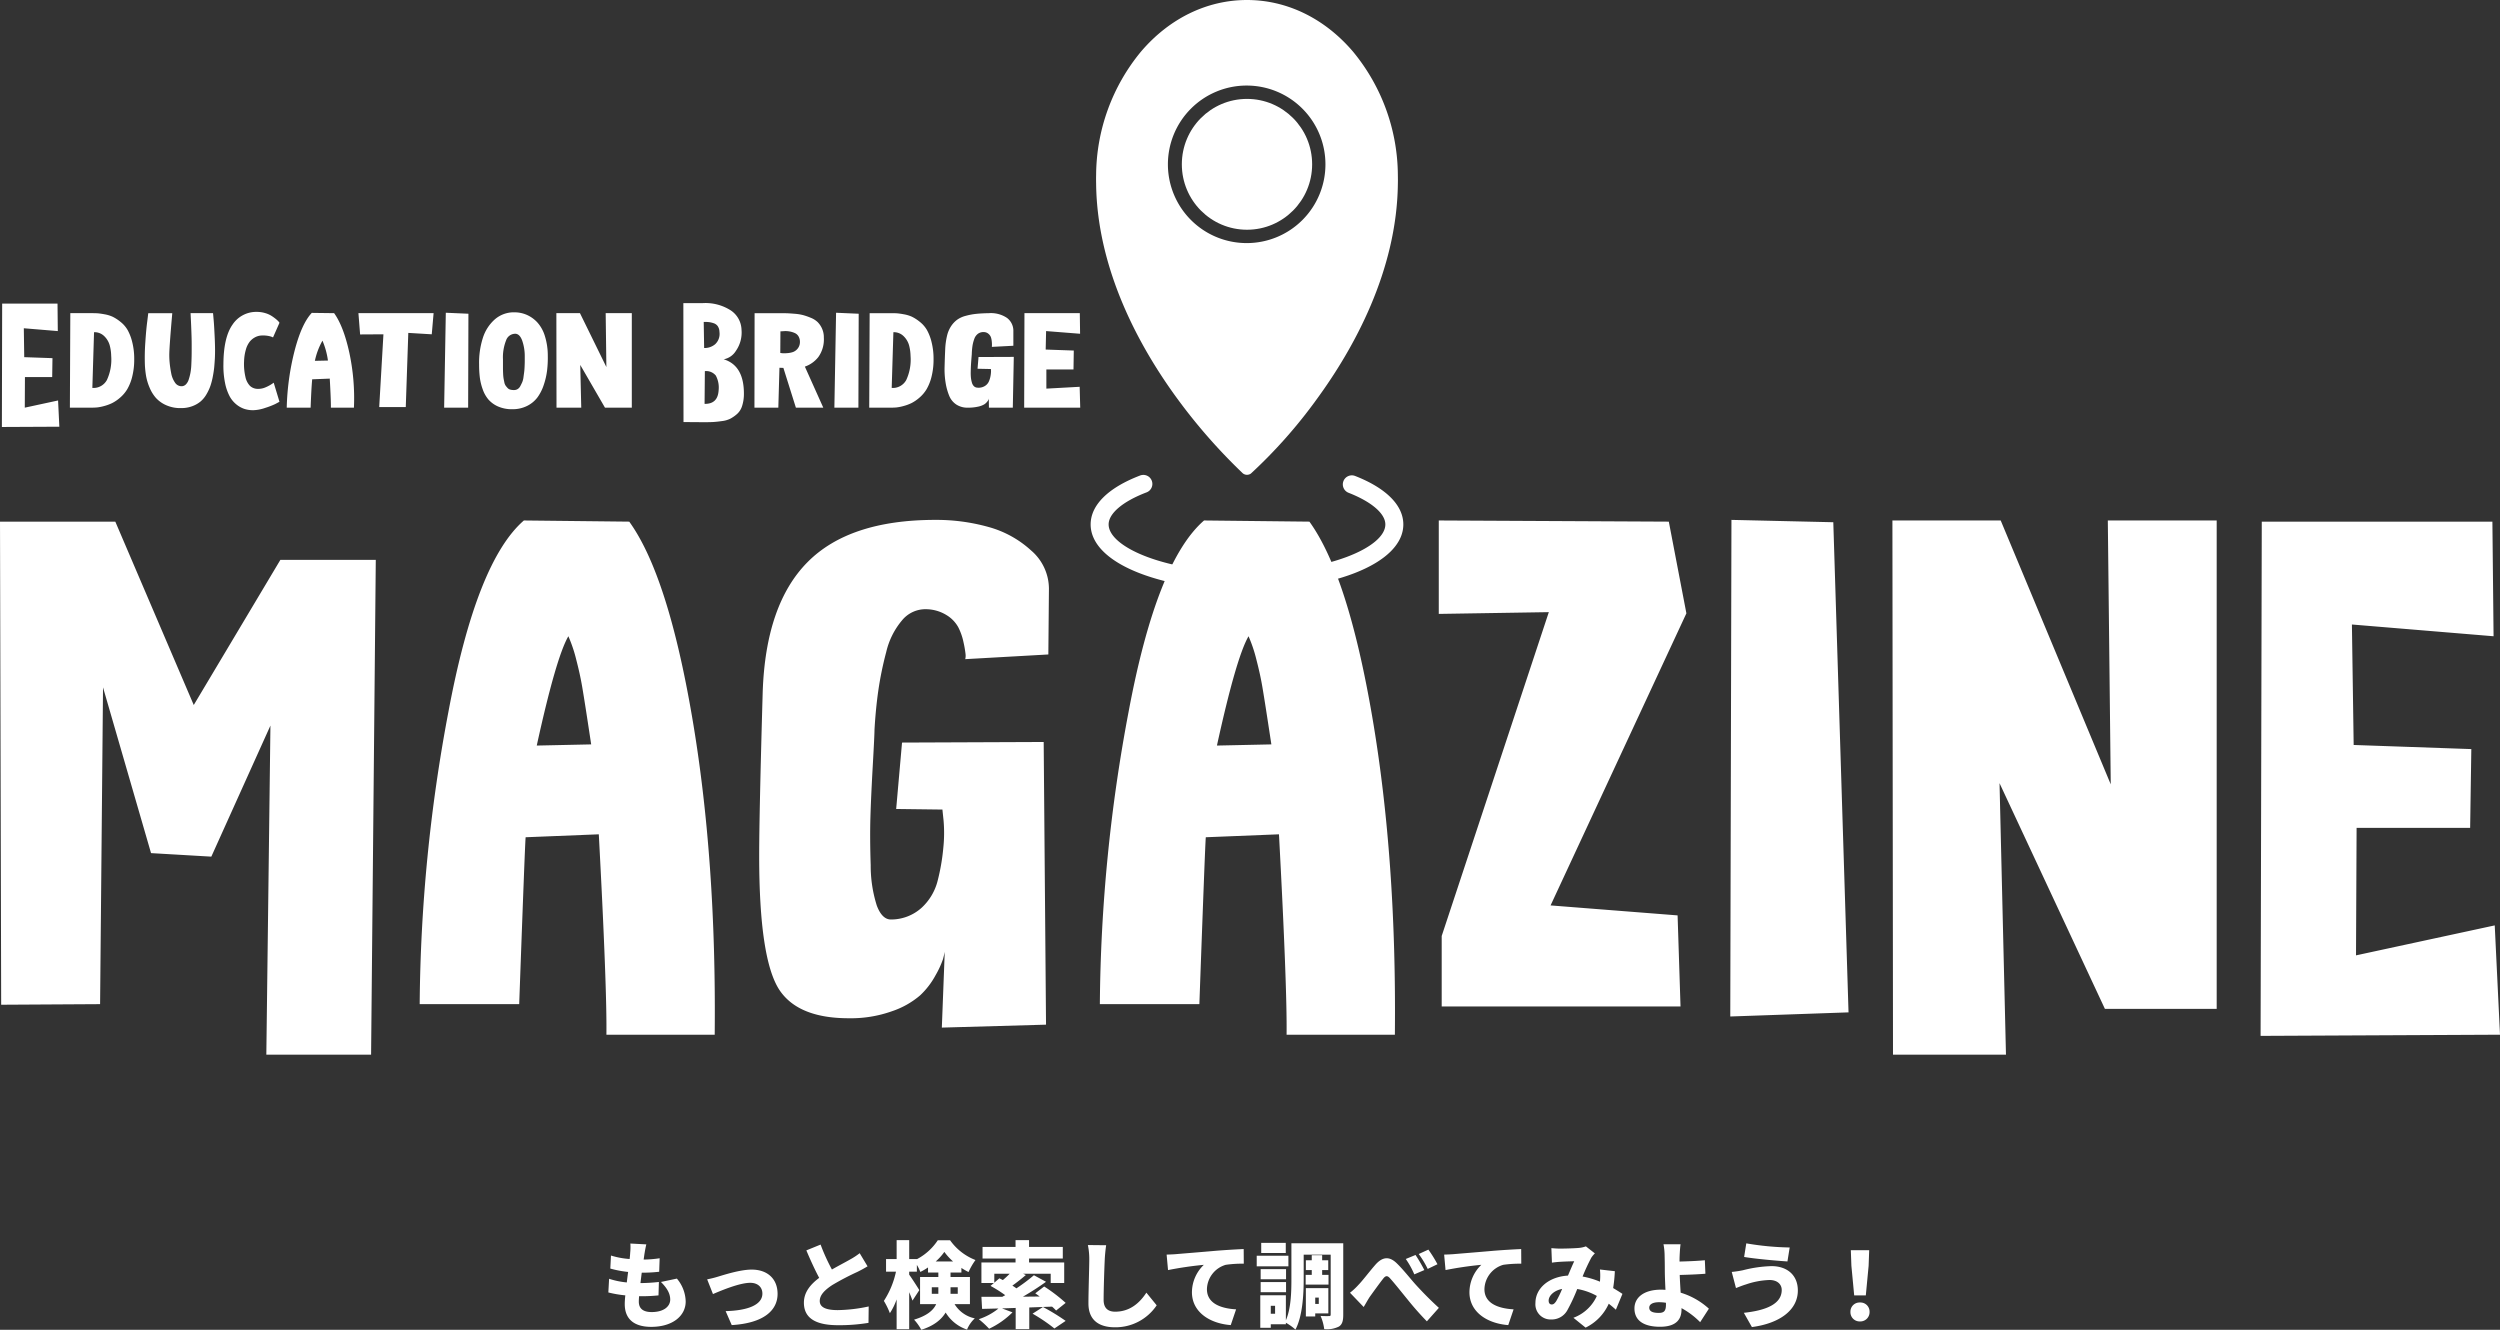 <svg xmlns="http://www.w3.org/2000/svg" width="640" height="340.424" viewBox="0 0 640 340.424">
  <rect x="0" y="0" width="640" height="340.424" fill="#333333" stroke="none"/>
  <g id="グループ_11563" data-name="グループ 11563" transform="translate(-639 -9376)">
    <path id="パス_44838" data-name="パス 44838" d="M-155.544-19.44l-4.08-.216a13.809,13.809,0,0,1-.048,2.376c-.024.456-.072,1.008-.144,1.584a20.889,20.889,0,0,1-4.776-.888l-.168,3.336a27.486,27.486,0,0,0,4.56.864c-.12.888-.24,1.8-.336,2.688a20.624,20.624,0,0,1-4.536-.936l-.192,3.5a28.912,28.912,0,0,0,4.344.744c-.1.912-.144,1.7-.144,2.232,0,4.08,2.688,5.832,6.768,5.832,5.544,0,8.832-2.856,8.832-6.5a9.4,9.4,0,0,0-2.256-5.856l-4.08.864c1.464,1.464,2.376,2.88,2.376,4.512,0,1.68-1.56,3.192-4.752,3.192-2.136,0-3.288-.864-3.288-2.664,0-.36.024-.84.072-1.392h.984a39.5,39.5,0,0,0,3.984-.216l.1-3.432a46.181,46.181,0,0,1-4.7.288h-.024c.12-.888.216-1.8.336-2.664a37.51,37.51,0,0,0,4.464-.24l.12-3.456a28.123,28.123,0,0,1-4.1.336c.1-.672.168-1.176.216-1.488C-155.9-17.712-155.784-18.432-155.544-19.44Zm15.576,8.952,1.488,3.768c2.352-1.008,6.864-2.88,9.552-2.88,1.9,0,3.1,1.1,3.1,2.76,0,2.9-3.768,4.344-9.408,4.488l1.56,3.576c8.256-.5,11.736-3.816,11.736-7.992,0-3.84-2.592-6.216-6.624-6.216-2.952,0-7.08,1.344-8.688,1.824A26.316,26.316,0,0,1-139.968-10.488Zm29.04-8.9-3.648,1.488c1.056,2.5,2.184,4.968,3.288,7.032-2.208,1.656-3.912,3.648-3.912,6.36,0,4.44,3.816,5.76,8.76,5.76a46.125,46.125,0,0,0,7.776-.6l.048-4.2a39.682,39.682,0,0,1-7.92.936c-3.072,0-4.608-.744-4.608-2.328s1.344-2.856,3.192-4.08a68.038,68.038,0,0,1,6.36-3.336c.984-.48,1.848-.96,2.688-1.464l-2.016-3.36a18.031,18.031,0,0,1-2.5,1.632c-1.032.6-2.856,1.536-4.608,2.544A49,49,0,0,1-110.928-19.392Zm28.464,12.6v-1.68h1.68v1.68Zm1.008-8.28a13.661,13.661,0,0,0,2.208-2.448,14.742,14.742,0,0,0,2.232,2.448Zm5.64,6.6v1.68h-1.848v-1.68Zm3.12,4.32v-6.936h-4.968V-12.24h2.784v-1.176a14.271,14.271,0,0,0,1.824,1.056,17.657,17.657,0,0,1,1.776-3.072,14.328,14.328,0,0,1-6.5-5.064h-3.144a14.468,14.468,0,0,1-5.352,4.848v-.024h-1.968V-20.52h-3.216v4.848h-2.712v3.216h2.544a22.251,22.251,0,0,1-3.1,7.488,19.054,19.054,0,0,1,1.536,3.144,16.107,16.107,0,0,0,1.728-3.528V2.28h3.216V-7.2c.336.792.648,1.56.84,2.16l1.752-2.688c-.336-.576-1.968-3.12-2.592-3.96v-.768h1.968v-1.728a11.294,11.294,0,0,1,.888,1.8,15,15,0,0,0,1.968-1.152v1.3h2.64v1.152h-4.68v6.936h4.128C-82.032-2.616-83.592-1.2-87-.168a12.158,12.158,0,0,1,1.848,2.592c3.288-1.032,5.16-2.64,6.24-4.416A10.173,10.173,0,0,0-73.44,2.376,7.971,7.971,0,0,1-71.448-.5a7.947,7.947,0,0,1-5.184-3.648Zm6.24-7.776h3.936A22.711,22.711,0,0,1-64.272-10.3c-.312-.168-.6-.312-.888-.456l-1.3,1.128Zm18.264,7.464a40.646,40.646,0,0,0-5.5-4.2l-2.28,1.752c.36.24.744.528,1.128.816l-4.3.048c2.04-1.176,4.128-2.52,5.928-3.816l-3.1-1.68a45.442,45.442,0,0,1-4.488,3.36,11.057,11.057,0,0,0-1.032-.7c1.08-.768,2.3-1.728,3.456-2.712l-.72-.336h7.08v2.376h3.456v-5.256h-9v-1.008h8.64v-2.976h-8.64V-20.52h-3.456v1.728h-8.448v2.976h8.448v1.008h-8.736v5.256h3.192l-.864.744a32.975,32.975,0,0,1,3.768,2.376c-.264.144-.5.264-.744.408h-5.352l.168,3.1c1.248-.024,2.664-.072,4.2-.1a15.8,15.8,0,0,1-5.04,2.736,23.435,23.435,0,0,1,2.64,2.448A21.194,21.194,0,0,0-61.8-2.04l-2.688-1.008,3.5-.12V2.256h3.48V-3.288l5.832-.216A10.426,10.426,0,0,1-50.64-2.5ZM-56.664-1.7a43.237,43.237,0,0,1,5.592,3.792l2.88-1.944A54.742,54.742,0,0,0-54-3.408Zm18.84-17.52-4.68-.048a17.715,17.715,0,0,1,.36,3.7c0,1.8-.216,8.232-.216,11.256,0,4.2,2.616,6.1,6.816,6.1A12.706,12.706,0,0,0-24.888-3.84l-2.64-3.24C-29.28-4.392-31.8-2.208-35.52-2.208c-1.632,0-2.952-.72-2.952-3.024,0-2.64.168-7.824.288-10.344C-38.136-16.632-37.992-18.1-37.824-19.224Zm15.48,2.4.36,3.96a92.2,92.2,0,0,1,9.168-1.344A9.8,9.8,0,0,0-15.864-7.2c0,5.112,4.584,8.016,9.936,8.424L-4.56-2.808c-4.152-.24-7.464-1.632-7.464-5.16A6.663,6.663,0,0,1-7.2-14.208,30.269,30.269,0,0,1-2.592-14.5l-.024-3.744c-1.752.072-4.584.24-6.984.432-4.392.384-8.016.672-10.272.864C-20.328-16.9-21.384-16.848-22.344-16.824Zm30.5-3H1.872v2.592H8.16Zm.672,3.288H.72v2.712H8.832Zm-.6,3.432h-6.5v2.592h6.5Zm-6.5,5.9h6.5V-9.792h-6.5Zm11.52-4.44v2.5H19.1v-2.5H17.472v-1.224h1.56v-2.5h-1.56v-1.3H14.808v1.3H13.3v2.5h1.512v1.224Zm3.36,5.832V-4.2H15.7V-5.808Zm2.448,4.032V-8.232H13.3V-.984h2.4v-.792Zm-13.632.1H4.32V-3.72h1.1ZM22.872-19.728H9.6v9.216C9.6-7.272,9.5-3.024,8.184,0V-6.408H1.632V1.92H4.32V1.008H8.184V.624a13.06,13.06,0,0,1,2.448,1.752c1.824-3.408,2.112-9.048,2.112-12.888V-16.8h6.912V-1.512c0,.336-.1.432-.408.432-.336,0-1.344.024-2.184-.048A12.5,12.5,0,0,1,18,2.256a6.862,6.862,0,0,0,3.744-.648c.888-.552,1.128-1.512,1.128-3.072ZM24.6-7.056l3.5,3.648c.456-.72,1.008-1.776,1.584-2.64.936-1.3,2.52-3.5,3.384-4.584.624-.816,1.1-.912,1.824-.072,1.152,1.272,2.928,3.528,4.368,5.28A75.195,75.195,0,0,0,44.28.264l3.072-3.456C45-5.328,43.128-7.272,41.544-9c-1.344-1.464-3.288-3.984-5.04-5.664-1.848-1.752-3.576-1.632-5.4.432-1.536,1.752-3.288,4.08-4.32,5.136A17.1,17.1,0,0,1,24.6-7.056Zm16.776-9.672L38.88-15.7a21.823,21.823,0,0,1,2.184,3.936l2.568-1.1A40.269,40.269,0,0,0,41.376-16.728ZM44.664-18.1l-2.472,1.128a23.6,23.6,0,0,1,2.3,3.816l2.5-1.2A33.067,33.067,0,0,0,44.664-18.1ZM48.7-16.824l.36,3.96a92.2,92.2,0,0,1,9.168-1.344A9.8,9.8,0,0,0,55.176-7.2c0,5.112,4.584,8.016,9.936,8.424L66.48-2.808c-4.152-.24-7.464-1.632-7.464-5.16a6.663,6.663,0,0,1,4.824-6.24,30.269,30.269,0,0,1,4.608-.288l-.024-3.744c-1.752.072-4.584.24-6.984.432-4.392.384-8.016.672-10.272.864C50.712-16.9,49.656-16.848,48.7-16.824ZM76.152-18.48l.144,3.72c.648-.1,1.584-.192,2.064-.216,1.08-.072,2.688-.12,3.648-.144-.456.936-1.032,2.328-1.608,3.672-4.872.288-8.328,3.216-8.328,7.008A3.877,3.877,0,0,0,76.08-.216a4.571,4.571,0,0,0,4.152-2.352,45.669,45.669,0,0,0,2.544-5.448A15.624,15.624,0,0,1,87.792-6.24a10.617,10.617,0,0,1-6,5.592l3.12,2.52a12.449,12.449,0,0,0,5.928-6.12c.648.5,1.248,1.008,1.824,1.536l1.68-4.056C93.7-7.2,92.9-7.7,91.968-8.256a37.559,37.559,0,0,0,.432-4.32l-3.816-.432a15.9,15.9,0,0,1,.024,2.856c0,.072-.024.168-.024.264a21.239,21.239,0,0,0-4.44-1.32,49.569,49.569,0,0,1,2.232-4.824,6.652,6.652,0,0,1,.912-1.1l-2.3-1.8a6.929,6.929,0,0,1-1.9.408c-1.176.1-3.384.168-4.824.168C77.736-18.36,76.824-18.408,76.152-18.48Zm-.7,13.464c0-1.224,1.248-2.568,3.456-3.024a24.659,24.659,0,0,1-1.536,3.168c-.408.576-.7.816-1.128.816C75.792-4.056,75.456-4.368,75.456-5.016ZM101.208-3.24c0-.888.96-1.392,2.5-1.392a10.858,10.858,0,0,1,1.776.144v.432c0,1.56-.408,2.16-1.824,2.16C102.336-1.9,101.208-2.16,101.208-3.24Zm8.016-16.224h-4.368a16.46,16.46,0,0,1,.288,3.048c.024,1.032.048,2.136.048,3.624,0,1.176.072,3.144.168,4.992-.36-.024-.744-.048-1.1-.048-4.536,0-6.84,2.088-6.84,4.8,0,3.528,3.024,4.7,6.528,4.7,4.488,0,5.52-2.208,5.52-4.44V-3.12A20.562,20.562,0,0,1,114.24.48l2.232-3.456a18.757,18.757,0,0,0-7.224-4.1c-.1-1.56-.192-3.216-.24-4.536,1.92-.048,4.632-.144,6.576-.312l-.144-3.456c-1.9.192-4.584.288-6.48.336,0-.456,0-.912.024-1.368C109.032-17.472,109.1-18.672,109.224-19.464Zm25.9,11.688c0,3.456-3.672,5.208-9.7,5.856l2.064,3.648c6.936-.912,11.76-4.248,11.76-9.36,0-3.936-2.736-6.24-6.744-6.24a32.652,32.652,0,0,0-7.32,1.056,26.329,26.329,0,0,1-2.856.432l1.08,4.128c.744-.288,1.824-.72,2.5-.912a20.646,20.646,0,0,1,6.072-1.152C134.112-10.32,135.12-9.12,135.12-7.776ZM126.048-19.7l-.552,3.48c2.784.48,8.208.96,11.088,1.152l.576-3.576A72.356,72.356,0,0,1,126.048-19.7Zm27.624,13.32h2.976l.72-7.584.144-3.984h-4.7l.144,3.984ZM155.16.288a2.371,2.371,0,0,0,2.448-2.448,2.332,2.332,0,0,0-2.448-2.4,2.332,2.332,0,0,0-2.448,2.4A2.357,2.357,0,0,0,155.16.288Z" transform="translate(960 9714)" fill="#fff"/>
    <g id="グループ_9240" data-name="グループ 9240" transform="translate(5 4360.859)">
      <path id="パス_44497" data-name="パス 44497" d="M-139.518,5.027l.072-31.594h14.17l.072,7.041-8.7-.722.108,7.4,7.229.253-.072,4.838h-6.977L-133.656.08l8.523-1.842.324,6.716Zm23.592-24.264-.432,14.263A3.9,3.9,0,0,0-112.635-7a12.38,12.38,0,0,0,1.1-6.174,11.441,11.441,0,0,0-.378-2.708,5.243,5.243,0,0,0-1.367-2.311A3.537,3.537,0,0,0-115.926-19.238ZM-122-24.112h5.682q.755,0,1.313.036a17.627,17.627,0,0,1,1.762.253,8.373,8.373,0,0,1,2.086.632,10.611,10.611,0,0,1,2,1.3,7.475,7.475,0,0,1,1.816,2.076,12.353,12.353,0,0,1,1.2,3.141,17.491,17.491,0,0,1,.5,4.369,17.708,17.708,0,0,1-.5,4.387A12.251,12.251,0,0,1-107.4-4.686a8.857,8.857,0,0,1-1.852,2.2,9.855,9.855,0,0,1-2.068,1.408,11.28,11.28,0,0,1-2.086.758,11.219,11.219,0,0,1-1.762.343q-.647.054-1.259.054h-5.682Zm30.785,0h5.754q.072.758.18,2.022t.252,4.351q.144,3.087.036,5.181-.072,1.228-.162,2.221T-85.5-7.99a17.728,17.728,0,0,1-.611,2.419,12.139,12.139,0,0,1-1.007,2.185,7.1,7.1,0,0,1-1.51,1.86A7.2,7.2,0,0,1-90.769-.3a7.856,7.856,0,0,1-2.823.487,8.818,8.818,0,0,1-3.83-.722,7.763,7.763,0,0,1-2.661-1.878,9.538,9.538,0,0,1-1.636-2.672,13.576,13.576,0,0,1-.881-2.925,23.809,23.809,0,0,1-.306-2.816A54.033,54.033,0,0,1-102.8-16.6q.216-3.322.5-5.416l.252-2.094h6.15q-.683,7.8-.755,10.182a20.382,20.382,0,0,0,.072,2.383,26.863,26.863,0,0,0,.4,2.762,6.027,6.027,0,0,0,.989,2.455,2,2,0,0,0,1.744.921A1.587,1.587,0,0,0-92.388-5.9a3.177,3.177,0,0,0,.719-1.282,13.526,13.526,0,0,0,.432-1.7,15.1,15.1,0,0,0,.216-2.058q.054-1.192.072-2t.018-1.9V-16.2q0-1.155-.072-3.123t-.144-3.376Zm22.765,2.455L-70.108-17.9a3.174,3.174,0,0,0-.7-.271,7,7,0,0,0-1.133-.2,6.655,6.655,0,0,0-1.385,0,3.874,3.874,0,0,0-1.439.469,4.369,4.369,0,0,0-1.313,1.1,5.878,5.878,0,0,0-.971,1.986,11.963,11.963,0,0,0-.468,3.015,14.527,14.527,0,0,0,.342,3.99,4.7,4.7,0,0,0,1.151,2.293,2.887,2.887,0,0,0,1.762.776,4.669,4.669,0,0,0,2.1-.325,9.977,9.977,0,0,0,2.23-1.246l1.475,4.875q-.432.253-1.133.614a19.84,19.84,0,0,1-2.5.957,10.171,10.171,0,0,1-3.129.6A7.28,7.28,0,0,1-77.427.4a6.484,6.484,0,0,1-2.05-1.137,6.932,6.932,0,0,1-1.744-2.112A12.5,12.5,0,0,1-82.39-6.257a21.886,21.886,0,0,1-.414-4.82q.036-6.86,2.338-10.11a7.241,7.241,0,0,1,6.222-3.25,7.338,7.338,0,0,1,2.068.289,6.315,6.315,0,0,1,1.636.7,12.179,12.179,0,0,1,1.133.812,6.26,6.26,0,0,1,.737.686Zm11,4.586a18.037,18.037,0,0,0-1.942,5.163l3.345-.072A19.755,19.755,0,0,0-57.449-17.071Zm-2.733-7.113,5.718.072q2.41,3.358,3.884,10.074A55.551,55.551,0,0,1-49.394.08h-5.9q.036-1.661-.288-7.438l-4.5.181q-.216,2.347-.4,7.258h-6.114A65,65,0,0,1-64.57-14.544Q-62.772-21.44-60.183-24.185Zm11.94.072H-29L-29.47-18.7l-6.006-.361L-36.123-.065h-6.8L-41.841-18.7l-5.97.036Zm22.369-.108,5.79.253L-20.155.08H-26.3Zm17.8,5.38a2.477,2.477,0,0,0-2.356,1.661,11.876,11.876,0,0,0-.809,4.947v2.257q0,.487.036,1.3a10.493,10.493,0,0,0,.108,1.228q.072.415.2,1.011a2.3,2.3,0,0,0,.342.885,7.024,7.024,0,0,0,.5.6,1.443,1.443,0,0,0,.7.415,3.778,3.778,0,0,0,.953.108,1.724,1.724,0,0,0,.917-.253,1.918,1.918,0,0,0,.683-.758q.27-.506.486-.993a4.834,4.834,0,0,0,.324-1.282q.108-.794.18-1.336T-5.7-10.5q.036-.9.036-1.282v-1.174a12.19,12.19,0,0,0-.629-4.062Q-6.921-18.8-8.071-18.841Zm-.252-5.488a7.885,7.885,0,0,1,3.183.65,8.161,8.161,0,0,1,2.7,1.932A9.175,9.175,0,0,1-.519-18.281a16.788,16.788,0,0,1,.755,5.037,27.722,27.722,0,0,1-.18,3.791A18.49,18.49,0,0,1-.789-5.77,11.509,11.509,0,0,1-2.407-2.556,7.447,7.447,0,0,1-5.051-.371,8.238,8.238,0,0,1-8.863.477a8.7,8.7,0,0,1-3.632-.7A7.031,7.031,0,0,1-14.958-2a8.19,8.19,0,0,1-1.475-2.636,14.277,14.277,0,0,1-.737-3.051,27.4,27.4,0,0,1-.18-3.286,20.809,20.809,0,0,1,.953-6.77,10.568,10.568,0,0,1,3.075-4.784A7.383,7.383,0,0,1-8.323-24.329ZM8.8.08H2.466L2.43-24.112H8.472l6.761,13.793-.18-13.793h6.689V.08H14.873L8.544-10.861ZM43.968-4.361a6.5,6.5,0,0,0-.719-3.773,3.18,3.18,0,0,0-2.805-1.137L40.371-.895Q43.752-.823,43.968-4.361Zm-3.6-17.512h-.216l.108,6.68a4.166,4.166,0,0,0,2.805-.957,3.587,3.587,0,0,0,1.115-3.159,2.671,2.671,0,0,0-.432-1.462,2.034,2.034,0,0,0-1.079-.776,6.371,6.371,0,0,0-1.151-.271A10.251,10.251,0,0,0,40.371-21.874Zm-5.43-4.8H39.76a11.964,11.964,0,0,1,7.3,1.842,6.164,6.164,0,0,1,2.769,4.983,8.178,8.178,0,0,1-1.457,5.416,4.639,4.639,0,0,1-3.111,2.13q5.251,1.589,5.179,8.991a10.011,10.011,0,0,1-.468,2.979A4.545,4.545,0,0,1,48.7,1.687a9.072,9.072,0,0,1-1.69,1.192,6.465,6.465,0,0,1-2.158.632q-1.313.181-2.158.235T40.515,3.8H39.94l-4.963-.036Zm26.038,7.149-1.187.072-.036,5.524q.216.036.539.072a8.15,8.15,0,0,0,1.187-.018,5.662,5.662,0,0,0,1.528-.289,2.775,2.775,0,0,0,1.2-.885,2.669,2.669,0,0,0,.575-1.661,2.782,2.782,0,0,0-.36-1.462,2.1,2.1,0,0,0-.989-.867,5.681,5.681,0,0,0-1.223-.379A6.9,6.9,0,0,0,60.978-19.527Zm-7.8-4.586H59.5q1.115,0,1.8.018t2.032.126a12.883,12.883,0,0,1,2.23.343,16.3,16.3,0,0,1,1.978.686,5.465,5.465,0,0,1,1.762,1.1,5.543,5.543,0,0,1,1.133,1.661,5.447,5.447,0,0,1,.468,2.311,7.758,7.758,0,0,1-1.421,5,7.466,7.466,0,0,1-3.435,2.437L70.76.08H63.748L60.547-10.1l-1.007-.036L59.252.08H53.138Zm20.859-.108,5.79.253L79.751.08H73.6Zm14.673,4.983L88.275-4.975A3.9,3.9,0,0,0,92-7a12.38,12.38,0,0,0,1.1-6.174,11.441,11.441,0,0,0-.378-2.708,5.243,5.243,0,0,0-1.367-2.311A3.537,3.537,0,0,0,88.706-19.238Zm-6.078-4.875h5.682q.755,0,1.313.036a17.627,17.627,0,0,1,1.762.253,8.373,8.373,0,0,1,2.086.632,10.611,10.611,0,0,1,2,1.3,7.475,7.475,0,0,1,1.816,2.076,12.353,12.353,0,0,1,1.2,3.141,17.491,17.491,0,0,1,.5,4.369,17.709,17.709,0,0,1-.5,4.387A12.251,12.251,0,0,1,97.23-4.686a8.857,8.857,0,0,1-1.852,2.2A9.855,9.855,0,0,1,93.31-1.076a11.28,11.28,0,0,1-2.086.758,11.219,11.219,0,0,1-1.762.343Q88.814.08,88.2.08H82.521Zm30.533,0a7.37,7.37,0,0,1,4.621,1.21,4.12,4.12,0,0,1,1.636,3.123v4.008l-5.5.289q0-.144.018-.4a6.931,6.931,0,0,0-.036-.9,4.917,4.917,0,0,0-.216-1.137,2.1,2.1,0,0,0-.629-.9,1.823,1.823,0,0,0-1.151-.451,2.382,2.382,0,0,0-1.528.415,2.749,2.749,0,0,0-.953,1.318,9.117,9.117,0,0,0-.468,1.787,17.174,17.174,0,0,0-.18,2.112q-.036.469-.108,1.354t-.108,1.589q-.036.7-.054,1.589a11.961,11.961,0,0,0,.054,1.535,6.946,6.946,0,0,0,.252,1.246,2.065,2.065,0,0,0,.521.921,1.365,1.365,0,0,0,.881.361,3.087,3.087,0,0,0,1.87-.4,2.607,2.607,0,0,0,1.061-1.174,6.282,6.282,0,0,0,.432-1.426,7.483,7.483,0,0,0,.126-1.264l-.036-.506-3.417-.072.252-3,9.027-.036-.252,13h-6.114l-.036-2.419a1.3,1.3,0,0,1-.036.271,2.039,2.039,0,0,1-.342.578,3.026,3.026,0,0,1-.809.74,5.276,5.276,0,0,1-1.6.578,11.554,11.554,0,0,1-2.571.253A5.186,5.186,0,0,1,104.8-.732,4.908,4.908,0,0,1,103-2.953a15.06,15.06,0,0,1-.917-3.3,21.272,21.272,0,0,1-.27-4.1q.054-2.2.162-4.586a18.39,18.39,0,0,1,.468-3.394,7.653,7.653,0,0,1,1.043-2.455,6.555,6.555,0,0,1,1.546-1.643,6.634,6.634,0,0,1,2.176-.993,16.739,16.739,0,0,1,2.661-.506Q111.219-24.076,113.161-24.112ZM122.188.08l.072-24.192h14.17l.072,5.272-8.7-.686-.108,4.73,7.193.253-.072,4.838H127.87v4.911l8.523-.469L136.538.08Z" transform="translate(774 5119.423)" fill="#fff"/>
      <path id="パス_44498" data-name="パス 44498" d="M25.624,12.82.3,12.971,0-110.7H29.52L49.6-63.758l22.177-37.161H96.2L95,25.759H68.181L69.23-58.493,54.1-24.942l-15.434-.9L26.373-68.272ZM145.5-81.361q-3.147,5.416-8.092,27.984l13.936-.3L150.3-60.524q-.749-4.89-1.274-7.974t-1.5-6.845A36.243,36.243,0,0,0,145.5-81.361ZM134.114-111l26.973.3q9.89,13.691,16.109,50.1t5.769,81.243H155.242q.15-12.036-1.948-51.3l-18.731.752q-.15,1.053-1.648,42.728H107.441a416.46,416.46,0,0,1,7.343-74.773Q121.976-100.468,134.114-111Zm105.343-.15a49.512,49.512,0,0,1,13.561,1.805,26.555,26.555,0,0,1,10.939,6.018,12.937,12.937,0,0,1,4.57,9.779l-.15,16.85-21.278,1.2a3.624,3.624,0,0,0,.075-1.354,27.545,27.545,0,0,0-.524-3.009,15.125,15.125,0,0,0-1.349-3.836,8.348,8.348,0,0,0-3-3.084,10.168,10.168,0,0,0-5.095-1.5,7.752,7.752,0,0,0-6.294,2.859A19.366,19.366,0,0,0,226.87-77.3a86.531,86.531,0,0,0-2.023,9.854q-.674,4.739-.974,10,0,1.354-.45,9.328t-.6,13.24q-.15,5.266.075,12.111a33.757,33.757,0,0,0,1.573,10.381q1.349,3.536,3.6,3.536a11.657,11.657,0,0,0,7.867-3.009,14.078,14.078,0,0,0,4.121-7,53.122,53.122,0,0,0,1.424-8.275,36.821,36.821,0,0,0,.075-7l-.3-2.859-11.838-.15,1.5-17,36.263-.15.6,72.366-26.673.752L241.854-.57q-.15.752-.45,1.881a23.553,23.553,0,0,1-1.873,4.062,20.167,20.167,0,0,1-3.971,5.191,21.628,21.628,0,0,1-7.193,4.062,31.367,31.367,0,0,1-11.089,1.805q-13.037,0-17.832-7.372-5.095-7.974-5.095-34.152,0-10.531.9-41.975.749-22.417,11.463-33.249T239.457-111.15Zm80.169,29.789q-3.147,5.416-8.092,27.984l13.936-.3-1.049-6.845q-.749-4.89-1.274-7.974t-1.5-6.845A36.244,36.244,0,0,0,319.625-81.361ZM308.237-111l26.973.3q9.89,13.691,16.109,50.1t5.769,81.243H329.366q.15-12.036-1.948-51.3l-18.731.752q-.15,1.053-1.648,42.728H281.564a416.458,416.458,0,0,1,7.343-74.773Q296.1-100.468,308.237-111Zm60.089,0,58.89.3,4.5,23.47L396.947-12.455,429.464-9.9l.749,23.32H369.075V-4.632l27.422-82.9-28.171.451Zm74.924-.15,26.074.6,3.9,125.475L442.95,15.98ZM513.529,25.759H484.608L484.458-111H512.18l28.171,67.552L539.6-111h27.872V14.024H538.853L511.88-43.749Zm65.184-4.814.3-131.643h59.04l.3,29.338L602.089-84.37l.45,30.842,30.119,1.053-.3,20.16h-29.07L603.138.333,638.651-7.34,640,20.644Z" transform="translate(634 5259.382)" fill="#fff"/>
      <g id="グループ_9210" data-name="グループ 9210" transform="translate(913.203 5015.141)">
        <path id="パス_44081" data-name="パス 44081" d="M426.615,1099.678a2.311,2.311,0,0,0-1.673,4.309c5.891,2.306,9.409,5.331,9.409,8.1,0,5.809-14.546,12.282-35.419,12.282s-35.42-6.473-35.42-12.282c0-2.823,3.641-5.9,9.739-8.219a2.312,2.312,0,0,0-1.634-4.325c-8.2,3.124-12.71,7.578-12.71,12.544,0,4.922,4.448,9.353,12.524,12.478,7.383,2.856,17.149,4.429,27.5,4.429s20.119-1.574,27.5-4.429c8.077-3.125,12.524-7.556,12.524-12.478C438.957,1107.2,434.574,1102.792,426.615,1099.678Z" transform="translate(-358.906 -977.831)" fill="#fff"/>
        <ellipse id="楕円形_509" data-name="楕円形 509" cx="16.679" cy="16.746" rx="16.679" ry="16.746" transform="translate(23.347 25.32)" fill="#fff"/>
        <path id="パス_44082" data-name="パス 44082" d="M422.872,979.353c0-.37-.006-.733-.012-1.1v-.076a50.037,50.037,0,0,0-11.528-31.539c-7.266-8.484-16.888-13.158-27.093-13.158s-19.826,4.673-27.092,13.158A50.058,50.058,0,0,0,345.617,978.2c-.007.386-.014.764-.014,1.151v.139c0,.332.007.671.014,1,0,.006,0,.012,0,.018.246,22.348,11.409,42.219,20.728,54.953a144.426,144.426,0,0,0,16.33,18.715c.137.132.236.225.293.281a1.7,1.7,0,0,0,2.285.239,127.408,127.408,0,0,0,16.905-19.107c9.31-12.747,20.459-32.65,20.705-55.083v-.017c.007-.332.013-.671.013-1Zm-38.634,16.356a20.164,20.164,0,1,1,20.083-20.164A20.146,20.146,0,0,1,384.237,995.709Z" transform="translate(-344.212 -933.479)" fill="#fff"/>
      </g>
    </g>
  </g>
</svg>
